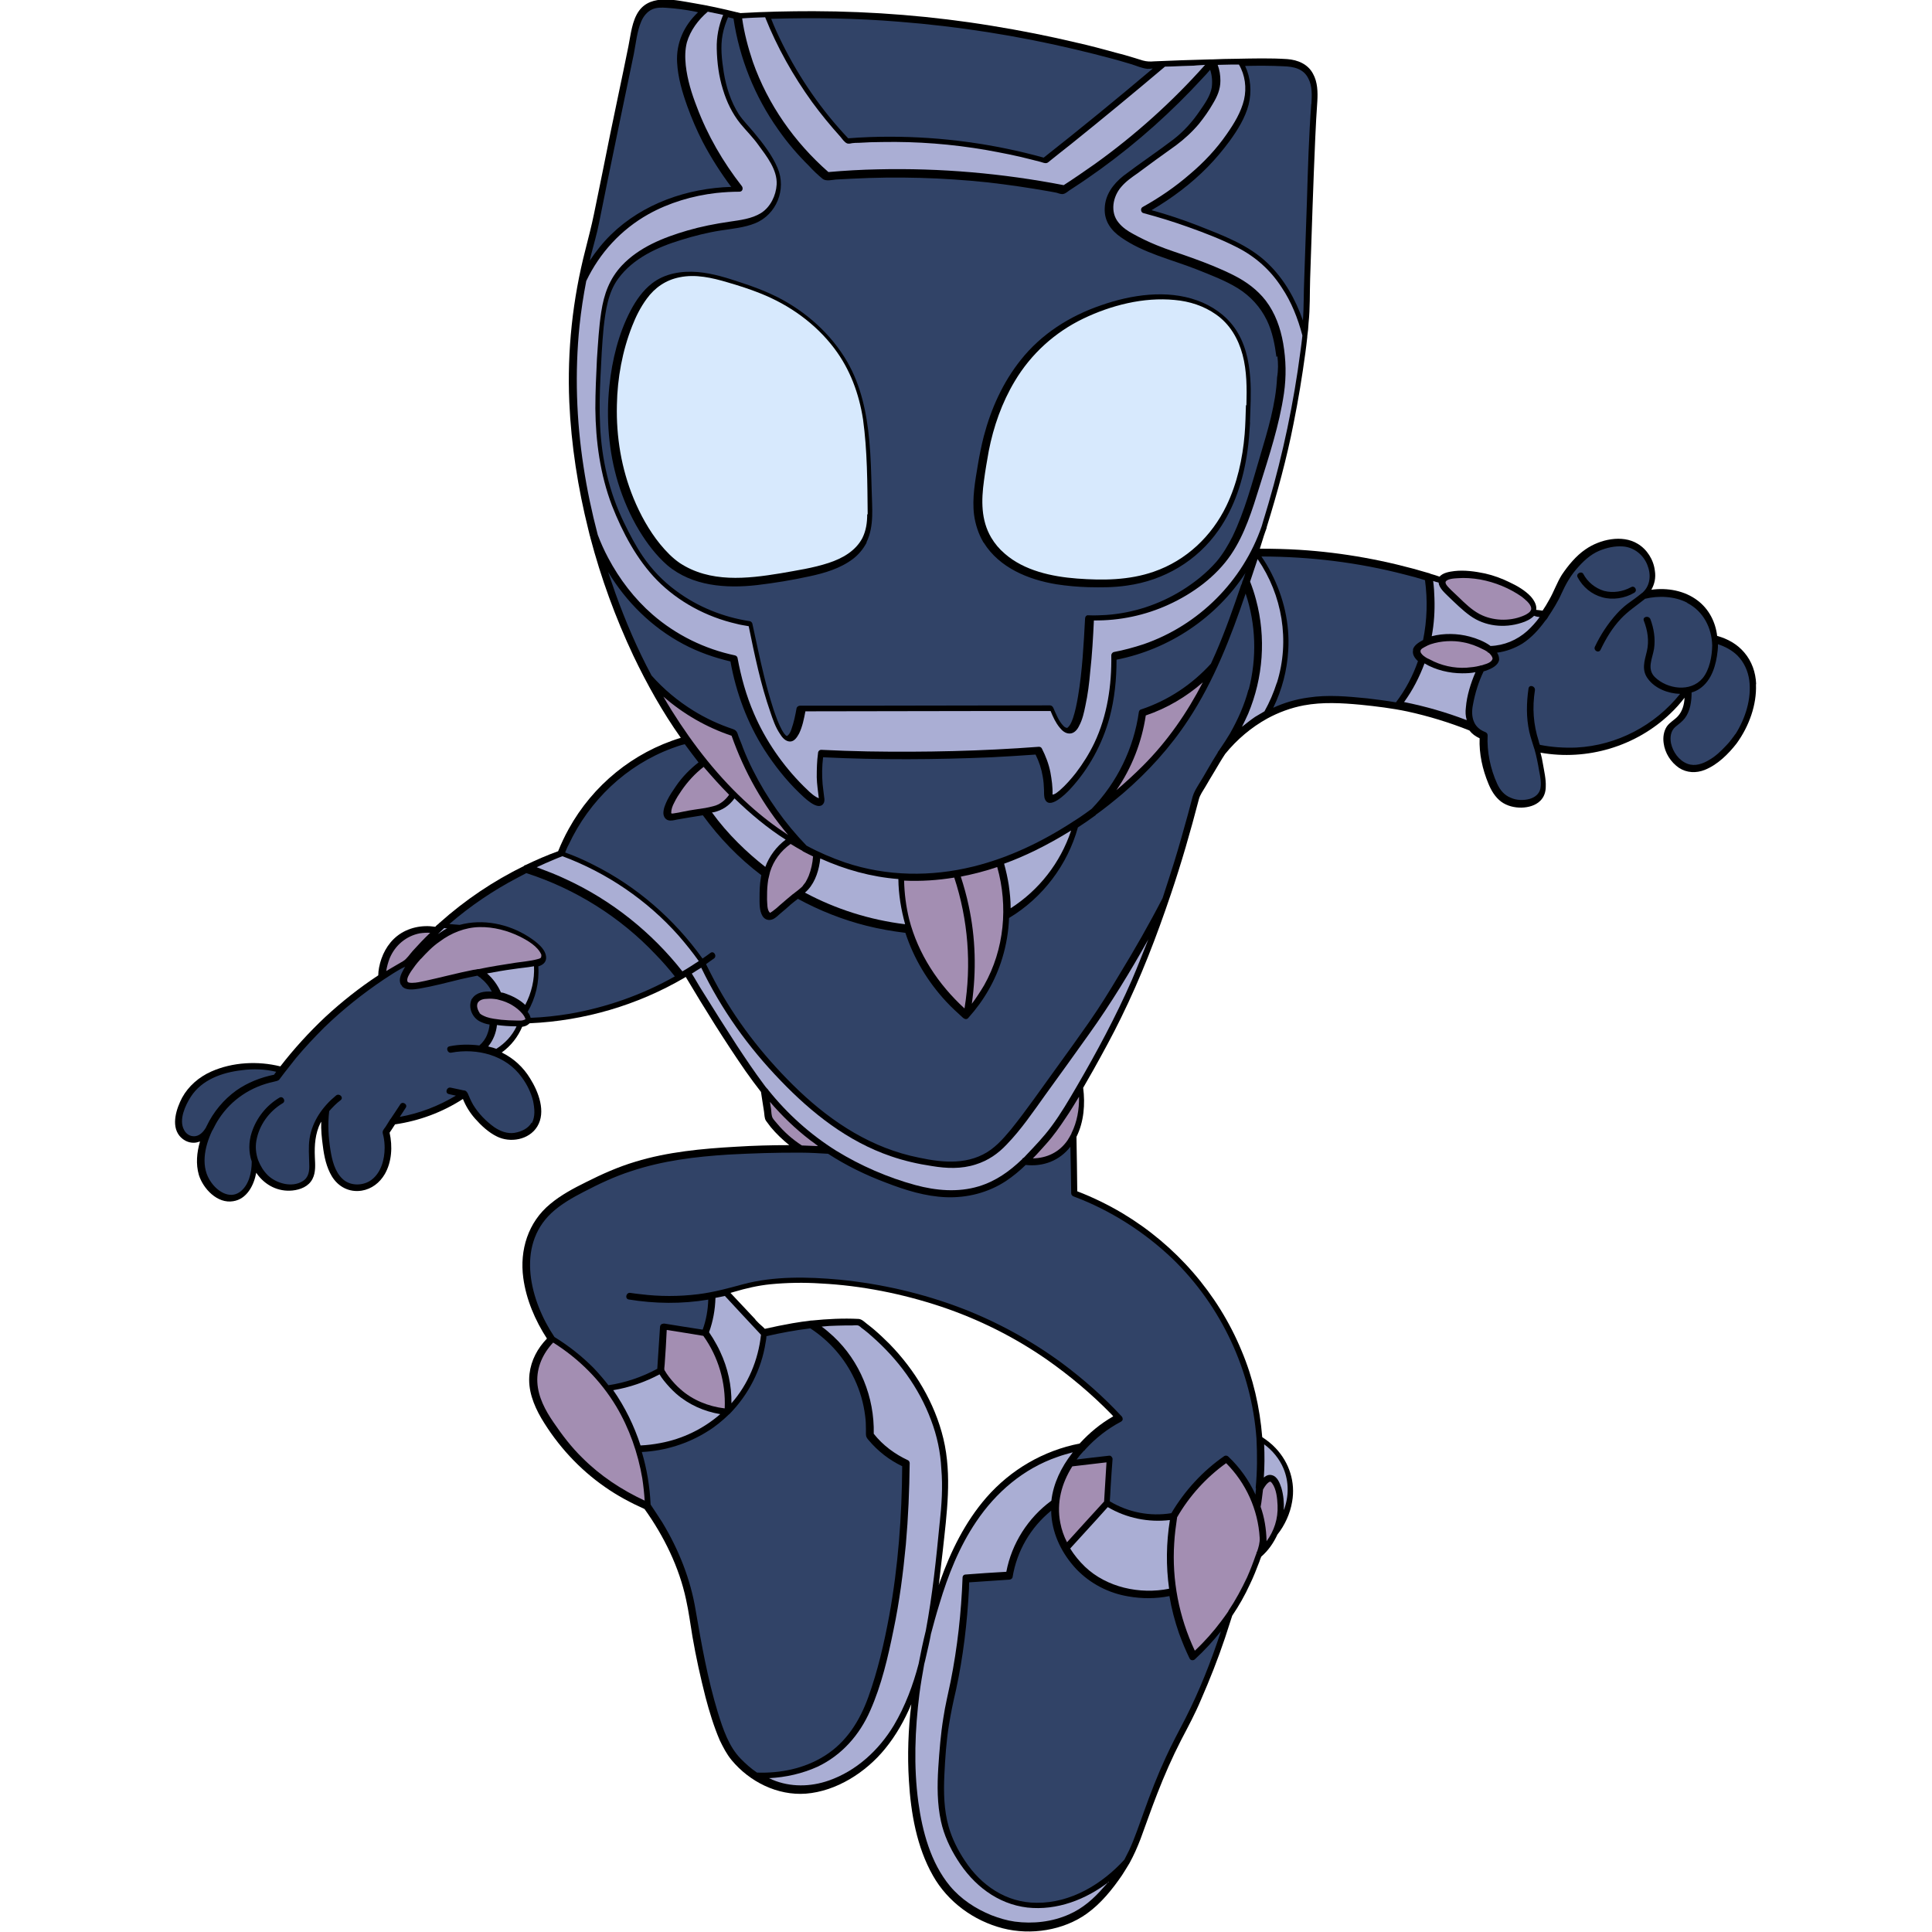 <?xml version="1.0" encoding="UTF-8"?>
<svg width="12.095mm" height="12.095mm" version="1.1" viewBox="0 0 12.095 12.095" xmlns="http://www.w3.org/2000/svg"><g transform="translate(-100.01 -142.35)"><g transform="translate(1.099 0)"><path d="m103.64 150.61c-.052-.055-.104-.111-.156-.166.008-.002.015-.004.024-.007.074-.022.148-.039.225-.047.104-.01.21-.012.316-.005.255.013.51.064.754.145.235.079.456.189.661.331.144.101.28.215.403.341.005.005.01.01.013.015-.079.045-.149.103-.21.17-.226.044-.431.163-.584.338-.133.153-.223.336-.29.525-.004.008-.005.015-.008.024.008-.072.017-.143.025-.215.025-.232.059-.472.004-.702-.054-.225-.178-.43-.338-.594-.032-.032-.066-.064-.099-.092-.015-.012-.029-.024-.044-.035-.015-.012-.03-.027-.049-.029-.097-.005-.196 0-.294.01h-.005c-.038.005-.077.01-.116.017-.057.01-.116.022-.173.035-.004-.004-.008-.008-.012-.012-.017-.014-.032-.029-.047-.045m6.265-3.981c-.003-.072-.027-.141-.074-.196-.044-.052-.104-.086-.17-.104-.01-.086-.051-.168-.123-.222-.08-.061-.188-.081-.289-.067.02-.035.029-.075.022-.119-.008-.069-.049-.134-.108-.169-.097-.059-.237-.027-.326.035-.059.04-.109.101-.148.159-.032.051-.05.106-.079.156-.013.024-.027.047-.042.069-.013-.002-.027-.004-.04-.005.005-.03-.013-.06-.034-.084-.035-.037-.082-.065-.129-.087-.05-.025-.104-.045-.158-.057-.062-.013-.128-.022-.19-.015-.032.004-.072.01-.094.035-.018-.007-.038-.012-.057-.018-.004-.002-.007-.004-.01-.004-.264-.079-.537-.129-.811-.146-.082-.005-.164-.007-.247-.007.012-.035.021-.071.034-.106.003-.007.005-.015.008-.022 0-.001.001-.005.001-.007.066-.213.125-.428.168-.648.03-.148.054-.296.074-.443.005-.034.008-.066.012-.099v-.005c.004-.027.007-.056.008-.083.01-.092.007-.186.01-.279.01-.294.019-.588.032-.88.003-.077.008-.155.013-.23.003-.057.002-.119-.027-.171-.032-.061-.096-.087-.161-.092-.106-.007-.213-.004-.321-.002-.05 0-.103.002-.153.004h-.012c-.116.003-.232.007-.347.012-.025.002-.045.002-.071-.005-.018-.005-.037-.012-.055-.017-.038-.012-.075-.022-.114-.032-.08-.022-.161-.044-.242-.062-.176-.042-.354-.077-.532-.106-.371-.061-.745-.091-1.12-.092-.153 0-.304.003-.457.012-.005-.002-.008-.002-.013-.003-.002-.002-.005-.002-.008-.002-.089-.022-.18-.042-.27-.057-.109-.018-.265-.059-.343.047-.045.062-.052.15-.067.223-.021.104-.043.21-.065.314-.032.153-.064.306-.094.459-.018.092-.038.184-.057.279-.015.074-.034.144-.052.217-.081.312-.116.636-.102.959.012.268.054.537.119.797.003.014.007.027.01.041 0 .001.002.003.002.005v.002c.067.255.158.504.27.742.086.18.183.353.297.514-.299.091-.551.297-.702.571-.025.045-.047.092-.066.139-.07.025-.138.055-.205.087-.004 0-.007.001-.008.005-.192.094-.369.213-.529.356-.002 0-.002.002-.004.004-.008.007-.017.013-.023.021-.084-.013-.171.005-.238.057-.062.049-.099.121-.114.198-.003.017-.005.032-.005.049-.117.077-.227.164-.331.26-.102.096-.197.2-.282.31-.14-.035-.299-.027-.432.032-.077.034-.143.091-.183.164-.035.067-.07.171-.017.238.022.027.055.045.091.044.013 0 .027-.004.038-.008-.02.069-.027.141-.007.21.027.086.116.181.215.164.084-.013.129-.097.144-.178.002.001.003.005.005.007.052.072.133.113.222.104.049-.005.101-.025.125-.072.022-.042.017-.092.015-.138-.003-.074.002-.146.035-.213.002-.003.004-.005.005-.008-.002.05.003.101.01.151.008.066.022.134.057.192.04.065.108.101.186.089.062-.01.113-.049.145-.104.044-.077.049-.173.03-.259.012-.019.024-.035.034-.052.151-.022.295-.075.425-.159.018.045.044.087.077.124.037.042.084.086.136.111.082.041.2.022.252-.062.057-.092.008-.218-.044-.301-.043-.071-.104-.127-.178-.163.057-.041.101-.097.128-.161.017-.002.032-.008.043-.019l.004-.003c.341-.015.675-.113.969-.285.004-.002.005-.004.008-.005.119.2.242.398.374.589.032.045.064.089.097.131.007.042.012.083.019.123.003.018.002.042.012.057.01.013.02.027.03.04.035.042.074.079.116.113-.111 0-.223.003-.334.01-.213.012-.427.032-.63.094-.107.032-.208.077-.309.128-.077.038-.156.08-.223.136-.139.114-.193.289-.169.464.018.134.074.265.148.379-.059.061-.099.136-.109.22-.012.099.025.195.074.279.101.17.237.318.398.43.077.054.161.099.248.138.121.169.217.364.26.567.017.076.027.155.04.232.022.128.05.254.082.38.024.091.052.183.089.269.021.043.042.085.074.124.113.136.287.223.465.21.192-.015.376-.134.495-.28.069-.084.123-.18.165-.28-.019.159-.025.319-.015.478.012.203.049.417.151.596.092.163.254.282.437.329.175.045.38.013.526-.092.089-.064.159-.151.22-.24.015-.024.03-.047.044-.071.002-.002.002-.004.003-.005.027-.049.049-.099.069-.151.035-.094.067-.188.104-.282.045-.116.094-.228.151-.339.044-.084.087-.164.124-.252.055-.126.106-.255.15-.386.015-.045.03-.092.045-.139.042-.062.079-.127.111-.197.022-.045.041-.094.059-.141.004-.01.007-.022.012-.032.044-.038.077-.086.101-.138.047-.059.08-.133.092-.205.022-.122-.017-.245-.103-.336-.025-.027-.054-.049-.084-.069-.015-.186-.057-.369-.129-.54-.148-.359-.413-.662-.745-.861-.091-.054-.187-.101-.284-.138-.001-.114-.003-.229-.005-.341.047-.094.055-.205.042-.307.022-.037.042-.075.064-.112.06-.108.119-.215.173-.326.123-.25.223-.51.312-.774.066-.195.123-.393.175-.593.007-.029.027-.055.042-.081.019-.032.037-.064.057-.096.022-.037.042-.072.066-.108.074-.091.163-.166.264-.222.07-.038.148-.067.228-.082.118-.022.238-.015.356-.004.099.01.197.022.292.042.133.029.264.069.389.119.017.022.038.037.064.049-.004.097.018.195.055.284.018.044.042.084.08.113.037.027.084.038.128.037.042-.001.087-.013.117-.043.024-.024.034-.055.034-.089.002-.047-.01-.096-.018-.143-.004-.024-.008-.045-.015-.069.292.052.598-.039.813-.245.032-.03.062-.064.089-.099-.002.042-.013.084-.042.116-.022.024-.05.037-.069.064-.02.03-.025.069-.02.104.008.062.044.119.096.155.049.032.108.034.161.013.08-.032.148-.099.2-.166.079-.109.126-.243.121-.369"/><path d="m104.34 145.57c0 .052-.007.101-.03.148-.043.082-.126.128-.211.156-.097.032-.2.047-.301.065-.212.035-.442.06-.631-.064-.047-.032-.087-.074-.124-.119-.069-.085-.124-.185-.166-.287-.076-.185-.109-.385-.104-.584.003-.168.034-.338.096-.495.023-.059.052-.117.091-.17.05-.069.119-.117.205-.134.101-.021.205.003.302.032.069.02.138.042.205.069.181.072.344.188.462.344.099.131.155.284.18.445.027.197.027.398.029.594m2.368-.683c-.002.06-.003.121-.008.181-.013.155-.047.309-.114.448-.092.191-.252.343-.455.413-.155.054-.319.055-.48.043-.158-.012-.331-.049-.453-.156-.034-.029-.062-.062-.085-.101-.064-.109-.062-.233-.045-.356.008-.062.019-.124.03-.186.03-.153.082-.302.163-.437.102-.171.25-.305.428-.391.175-.084.378-.136.573-.117.092.008.183.037.259.091.086.06.139.151.166.252.027.101.027.21.024.316" style="fill:#d7e9fd"/><path d="m106.84 152v-.007c-.002-.071-.013-.143-.037-.21.007-.035.01-.072.015-.108.01-.018.024-.04.042-.049h.005c.004.002.007.007.01.01.027.037.032.094.034.138.004.084-.022.161-.069.225m-1.002-.494c-.005.082-.01.163-.015.245-.077.085-.155.169-.232.255-.02-.038-.034-.079-.042-.121-.025-.126.008-.248.075-.354.07-.008.143-.017.213-.025m.943.559c-.003.003-.003.007-.003.01-.002.004-.002.007-.004.01-.017.049-.035.096-.055.141-.034.072-.072.143-.117.21v.002c-.013.02-.029.04-.044.061-.05.067-.105.129-.166.186-.099-.21-.144-.442-.129-.673.003-.054.01-.107.018-.161v-.001c.077-.134.183-.25.307-.339.124.124.2.291.21.467.002.03-.007.061-.017.089m-1.16-2.623c-.002.002-.002.004-.002.005-.007.013-.015.027-.024.041-.052.075-.129.111-.217.113.029-.029.055-.059.082-.089.047-.052.087-.109.126-.168.029-.042.054-.085.081-.129.002.077-.012.158-.047.228m-1.589.081c-.034-.002-.066-.002-.099-.004-.059-.038-.111-.084-.156-.138-.008-.01-.02-.022-.027-.034-.008-.015-.008-.039-.01-.057-.002-.015-.005-.029-.007-.044.075.087.158.168.252.24.017.012.032.023.047.035m-.583 1.644c-.101-.012-.2-.052-.275-.119-.027-.023-.05-.049-.072-.077-.008-.012-.017-.022-.023-.034-.004-.005-.007-.01-.007-.015-.001-.008.002-.02.002-.029.005-.072.01-.144.013-.217.075.012.153.024.229.037.094.131.141.291.134.453m-.502.578c-.144-.067-.277-.155-.389-.267-.069-.067-.128-.145-.181-.223-.051-.074-.096-.158-.101-.25-.005-.094.035-.181.099-.249.161.101.297.237.395.4.082.138.136.292.163.45.007.047.012.094.015.14m5.55-5.59c0 .007 0 .013-.004.018-.002.002-.002.004-.003.005-.012.014-.034.024-.047.029-.084.034-.189.03-.27-.013-.05-.027-.091-.067-.131-.106-.02-.02-.042-.038-.062-.06-.008-.008-.022-.024-.019-.035.008-.02.057-.022.074-.023.047-.004.096 0 .143.008.092.017.183.054.26.108.018.015.055.042.059.071m-.242.317c-.005.022-.037.032-.055.037-.005.002-.01.004-.017.005-.004 0-.005 0-.008.002-.027.007-.055.01-.082.012-.079.005-.161-.013-.232-.052-.005-.002-.01-.005-.017-.008-.013-.008-.027-.017-.035-.029-.003-.003-.005-.008-.005-.012-.002-.008.005-.017.015-.022.007-.005.015-.008.022-.012.008-.005.018-.008.027-.012.064-.021.139-.025.203-.012.044.008.086.024.124.044.007.003.017.008.027.015.002.003.005.007.01.007.012.012.022.023.023.037m-6.651 1.716c-.037.035-.074.074-.109.113-.018.02-.037.05-.06.064-.03.017-.059.035-.089.052-.005.004-.012.007-.017.01.004-.027.012-.055.022-.081.034-.08.102-.138.188-.155.022-.003.044-.005.066-.003m.693.155v0l-.001.001c-.002.002-.004.002-.007.004-.001 0-.001 0-.003.002-.004.001-.008.001-.012.003-.044.012-.091.015-.136.022-.077.012-.155.024-.232.04h-.005c-.01.002-.018.004-.029.005-.101.02-.201.047-.302.069-.025.005-.052.012-.079.012-.01 0-.015 0-.022-.002-.005-.002-.007-.003-.007-.005-.01-.018.012-.05.022-.066.017-.025.035-.049.055-.071.001-.001.003-.005.007-.007.035-.038.072-.077.116-.107.072-.054.158-.089.249-.091.089-.002.178.022.255.06.047.024.111.06.133.113 0 .008 0 .012-.002.017m-.096.386s0 .002-.004.002c-.003.002-.008.004-.013.005-.005.002-.01.002-.015.002h-.025c-.032 0-.065-.002-.097-.005-.03-.004-.062-.007-.091-.017-.008-.003-.018-.007-.027-.012-.008-.005-.007-.004-.012-.008-.002-.002-.002-.003-.004-.003v-.002c-.002-.004-.005-.008-.007-.012-.008-.015-.013-.035-.005-.052.012-.02.038-.025.06-.025.02-.002.04 0 .06.003.005.002.01.002.015.004.054.013.108.043.145.087.005.007.012.015.015.024.002.001.002.005.002.008.002 0 .002.003.002.001m1.275-1.405c-.024.034-.057.062-.099.072-.017.005-.035.008-.054.012h-.001c-.042.007-.086.012-.128.021-.024.005-.047.01-.071.013h-.008l-.002-.004c0-.022.008-.044.019-.064.013-.027.029-.052.045-.075.039-.057.086-.108.139-.149.052.06.104.119.16.175m.525.386c-.003.042-.012.082-.027.121-.005.013-.013.027-.02.04-.004.005-.007.01-.01.013-.001.002-.007.008-.007.01-.008.01-.02.018-.03.027-.007.005-.012.01-.017.013-.005.005-.01.008-.017.013-.027.022-.052.044-.079.067-.015.014-.03.027-.047.039-.004.003-.008.005-.012.008-.003.002-.003.002-.005 0-.018-.017-.015-.059-.017-.082 0-.034 0-.067.004-.099.002-.01.002-.022.005-.032.004-.015.007-.029.01-.042.022-.071.067-.131.129-.175l.002.002c.024.015.049.029.072.042.001.002.003.004.005.004.022.012.042.021.06.03m.949.952c-.164-.15-.29-.341-.346-.557-.02-.081-.03-.161-.032-.243.105.005.21-.002.314-.019.087.264.109.546.064.82m.123-.146c-.024.04-.049.079-.077.116.029-.205.024-.413-.02-.615-.013-.062-.03-.122-.049-.181.077-.015.155-.035.228-.06.069.245.045.515-.082.74m-1.229-.942c-.084-.055-.165-.117-.24-.185-.191-.171-.351-.376-.487-.593-.018-.029-.035-.057-.052-.087.125.109.271.193.427.245.079.225.198.437.353.62m2.598-.956c-.099.192-.222.37-.376.524-.054.054-.109.104-.166.153.096-.139.159-.301.184-.468.133-.045.254-.117.358-.208" style="fill:#a38eb2"/><path d="m105.85 154.13c-.008.012-.018.022-.029.034-.062.072-.131.133-.218.171-.106.047-.225.06-.339.045-.05-.007-.099-.022-.146-.04-.099-.04-.192-.101-.26-.183-.121-.146-.173-.343-.198-.526-.03-.223-.021-.453.007-.677.008-.062.019-.124.03-.186.005-.017.008-.034.012-.05.01-.044.021-.089.029-.133v-.002c.017-.064.034-.127.054-.191.054-.181.124-.358.23-.515.124-.185.297-.333.509-.406.032-.012.064-.02.096-.029-.002.002-.003.005-.005.007-.067.086-.117.188-.129.296-.146.107-.248.267-.282.445-.084.005-.17.01-.254.017-.012 0-.02.008-.02.02-.008.218-.032.436-.075.651-.015.074-.034.15-.045.225-.017.104-.025.208-.032.314-.007.113-.007.227.017.336.019.086.056.166.103.24.099.158.25.277.438.299.185.02.366-.05.51-.161m-1.059-2.25c-.022.227-.045.453-.087.677-.017.069-.032.139-.045.208-.035.134-.084.265-.155.385-.094.156-.235.286-.408.346-.114.04-.24.042-.352-.005-.007-.004-.015-.007-.022-.01.106-.005.21-.029.305-.072.151-.072.262-.198.329-.351.071-.16.111-.334.146-.506.037-.176.06-.356.077-.534.015-.169.022-.339.024-.509 0-.007-.004-.015-.01-.018-.084-.039-.158-.094-.215-.166.005-.229-.086-.455-.254-.611-.024-.022-.047-.042-.072-.06.015-.002.032-.002.047-.004.032-.001.065-.003.097-.003h.044c.013 0 .034-.004.045.002 0 0 .012.008.015.012.007.005.013.01.02.015.015.012.029.023.044.037.164.143.297.322.373.527.037.097.059.2.064.304.01.114.002.227-.01.338m2.154-.082c.002-.045-.002-.092-.015-.136-.01-.03-.025-.072-.06-.08-.018-.005-.035.002-.05.015.005-.069.005-.139.002-.208.052.038.096.091.121.151.035.084.034.175.003.259m-.719.494c-.183.037-.391-.008-.527-.138-.035-.034-.067-.072-.092-.114.072-.08.146-.159.218-.24.005-.007.012-.012.017-.019.117.069.254.097.389.081-.023.143-.025.287-.005.43m-.129-4.068c-.034.085-.067.171-.104.257-.101.23-.22.452-.346.668-.049.084-.099.17-.158.249-.047.064-.103.122-.158.18-.005.005-.01.012-.017.017-.004.001-.007.005-.008.008-.079.076-.166.138-.272.17-.129.039-.267.027-.396-.008-.173-.047-.343-.121-.496-.215-.163-.102-.307-.232-.426-.381-.002-.004-.004-.007-.007-.008-.007-.008-.014-.017-.021-.027-.059-.079-.114-.161-.168-.243-.072-.111-.143-.223-.213-.336-.024-.037-.045-.076-.069-.114.02-.012.038-.025.059-.037.126.262.294.497.497.707.195.203.42.381.689.473.084.029.171.049.259.062.091.015.183.019.273-.01.077-.024.14-.067.195-.126.091-.094.166-.205.242-.311.092-.127.183-.253.274-.381.136-.19.257-.389.371-.593m-2.426 2.478c-.017.156-.08.309-.185.428.002-.111-.023-.222-.07-.322-.013-.029-.029-.057-.045-.084-.007-.012-.015-.022-.022-.034-.002-.002-.002-.004-.003-.005.025-.069.038-.141.04-.215.02-.003.038-.008.059-.012.074.08.149.161.226.243m-.255.497c-.106.092-.235.155-.375.181-.042.008-.082.013-.124.015-.04-.123-.097-.24-.171-.346.102-.017.2-.051.29-.099.008.013.017.027.027.039.024.03.049.057.077.082.079.069.175.111.276.128m5.129-4.989c-.023.032-.049.06-.077.086-.064.057-.144.091-.23.094 0 0-.002 0-.002-.002-.038-.027-.084-.045-.129-.057-.075-.02-.161-.022-.237-.002.015-.079.02-.159.017-.24-.001-.035-.003-.07-.008-.106.012.004.021.007.034.01.003.034.038.064.06.086.044.042.089.087.138.122.092.066.213.079.321.044.027-.008.057-.022.079-.044.012.005.024.007.035.008m-.458.645c-.128-.049-.257-.086-.391-.113.054-.074.096-.156.128-.242.069.042.158.062.235.062.029 0 .057-.001.084-.007-.03.07-.054.146-.06.22-.004.029-.002.055.005.079m-1.189-.232c-.02.062-.045.121-.077.178-.02.012-.04.024-.059.035-.028.019-.055.041-.082.062.013-.027.027-.054.039-.082.094-.225.113-.477.049-.714-.01-.038-.022-.075-.037-.113.015-.047.032-.094.047-.141.155.225.203.512.121.774m-3.62 1.743c-.034.022-.067.044-.102.064-.193-.245-.443-.445-.727-.576-.06-.029-.122-.052-.185-.076.037-.017.074-.034.111-.049.015-.007.03-.012.045-.018.002 0 .004-.002.005-.002.279.104.531.276.727.497.045.052.087.104.126.159m-1.573-.205c-.01.005-.021.01-.03.017-.01.007-.02.013-.03.02.013-.013.027-.025.04-.038.007.002.014.002.021.002m.485.478c-.034-.032-.079-.055-.119-.069-.01-.004-.02-.007-.032-.008-.02-.045-.049-.086-.087-.119.054-.01.109-.02.163-.027.044-.007.087-.01.131-.018.004.082-.015.166-.055.242m-.055.136c-.027.057-.072.105-.126.139-.013-.005-.029-.01-.044-.013-.001 0-.003-.002-.007-.002.032-.039.05-.086.055-.134.039.005.079.008.117.008h.004zm1.686-1.171c-.059.044-.103.104-.128.171-.06-.047-.117-.097-.171-.151-.059-.059-.114-.122-.163-.19.003 0 .007-.001.01-.001.055-.012.099-.042.131-.087.099.096.205.185.321.259m.747.529c-.22-.027-.433-.094-.627-.198.007-.005.013-.012.02-.019.047-.052.069-.126.076-.195.155.07.319.116.489.129.001.097.017.191.042.282m1.039-.584c-.067.2-.2.371-.378.485 0-.049-.005-.097-.012-.146-.007-.045-.017-.089-.029-.133.067-.024.131-.052.195-.083.077-.038.151-.079.223-.124m1.449-3.096c-.003.032-.008.064-.012.096-.042.322-.109.641-.2.952-.013.047-.029.094-.042.141-.119.346-.395.621-.74.74-.061.02-.123.037-.187.049-.008.002-.015.012-.015.02.003.188-.025.378-.106.549-.032.067-.071.129-.116.188-.03.038-.064.077-.101.109-.012.01-.024.02-.037.025-.004.001-.005.001-.008.001.002-.045-.005-.094-.013-.138-.01-.052-.029-.102-.054-.151-.004-.007-.01-.01-.019-.01-.356.027-.713.035-1.071.029-.097-.002-.193-.005-.291-.01-.012 0-.02.01-.02.021-.007.05-.008.101-.008.151.001.044.008.087.013.131-.005-.002-.012-.005-.017-.008-.03-.018-.055-.045-.08-.069-.129-.129-.237-.285-.309-.453-.049-.113-.081-.23-.103-.349-.001-.007-.008-.013-.015-.015-.19-.04-.368-.127-.516-.255-.114-.099-.208-.222-.279-.356-.025-.047-.047-.096-.065-.144-.037-.141-.067-.282-.089-.427-.045-.292-.055-.589-.025-.883.01-.094.024-.186.042-.279.084-.176.218-.322.389-.418.129-.072.277-.116.425-.133.049-.005.096-.008.145-.008.02 0 .025-.022.015-.035-.118-.151-.215-.318-.282-.497-.032-.082-.059-.169-.069-.259-.005-.049-.005-.097.007-.144.022-.075.071-.141.131-.192.032.007.064.013.096.02-.028.067-.042.139-.04.213.002.086.013.173.039.255.023.077.059.151.109.213.037.045.079.086.113.134.052.071.119.155.114.247-.004.069-.039.141-.097.178-.059.037-.133.045-.2.055-.089.013-.176.03-.262.055-.15.044-.302.104-.411.22-.077.083-.111.178-.128.289-.015.097-.02.195-.027.294-.005.104-.01.208-.01.311.002.206.03.413.104.608.066.168.155.337.282.467.134.136.31.23.497.273.025.007.05.01.077.015.037.181.075.364.136.539.015.045.032.094.059.134.013.022.035.049.064.049.028 0 .045-.029.057-.051.021-.044.03-.091.039-.138.401 0 .803-.002 1.204-.002h.331c.015.037.032.074.057.104.015.019.035.037.062.037.029 0 .049-.025.06-.049.021-.039.03-.082.039-.126.015-.069.024-.141.03-.212.012-.107.018-.213.023-.321.161.002.322-.032.468-.099.151-.069.297-.175.391-.314.086-.127.133-.28.178-.425.06-.192.124-.386.153-.584.015-.106.013-.207-.005-.313-.017-.096-.049-.188-.109-.267-.052-.067-.119-.117-.195-.156-.086-.044-.178-.08-.27-.113-.074-.027-.148-.049-.22-.079-.049-.02-.097-.043-.144-.069-.034-.018-.067-.04-.092-.071-.055-.065-.037-.164.017-.225.029-.034.065-.059.101-.084.039-.029.075-.055.114-.084.042-.03.086-.062.128-.092.052-.039.101-.084.143-.134.032-.04.062-.082.087-.126.027-.045.047-.089.047-.144 0-.034-.005-.067-.017-.099.029 0 .057-.002.086-.002h.047c.039.066.049.146.032.22-.019.079-.062.149-.108.215-.065.094-.144.178-.232.252-.091.079-.189.146-.295.205-.015.008-.012.034.005.038.094.025.188.054.28.087.104.037.208.077.306.127.116.059.21.143.28.252.06.089.101.193.129.299m-.608-1.694c-.206.232-.44.442-.693.623-.064.045-.128.089-.193.131-.383-.074-.772-.108-1.162-.099-.104.002-.208.008-.311.017-.212-.186-.379-.423-.473-.69-.03-.089-.054-.18-.067-.272.049-.004.096-.005.144-.007.075.188.175.366.294.531.055.075.114.147.178.218.01.012.025.035.042.041.01.003.022 0 .032-.002.013-.002.027-.002.04-.002.049-.003.097-.005.148-.005.218-.004.435.013.65.05.094.017.188.035.28.059.02.005.04.01.059.015.008.002.02.007.029.008.015.002.022-.007.032-.015.043-.035.087-.069.131-.104.198-.159.394-.321.588-.485.013 0 .029-.001.042-.001.045-.002.092-.004.138-.005.025-.003.049-.003.074-.005" style="fill:#aaaed4"/><path d="m100.64 149.06c-.005.007-.01.012-.013.018-.084.017-.166.049-.237.099-.079.057-.143.134-.185.222-.002.002-.002.004-.003.007-.017.03-.045.061-.082.057-.024-.001-.047-.018-.057-.04-.034-.062.008-.153.042-.206.069-.108.197-.153.319-.167.072-.01.146-.007.217.01m1.598.318c-.022.038-.065.057-.107.064-.045.007-.089-.01-.126-.035-.052-.037-.099-.085-.133-.141-.014-.024-.024-.049-.035-.074-.002-.001-.002-.003-.004-.005-.003-.005-.01-.01-.015-.01-.008-.001-.017-.003-.025-.005-.02-.005-.042-.008-.062-.013-.025-.005-.037.034-.012.04.015.004.03.007.045.01-.108.065-.227.111-.351.133.012-.018.025-.039.037-.057.015-.022-.022-.044-.035-.02-.02.03-.039.06-.059.089-.003.002-.005.007-.007.01-.008.013-.017.027-.025.04-.005.008-.015.018-.018.029-.002.01.003.022.005.032.005.024.007.047.007.071 0 .072-.022.155-.082.2-.05.038-.133.042-.183-.007-.047-.045-.064-.116-.074-.178-.013-.08-.018-.163-.008-.245.022-.025.045-.049.072-.069.02-.017-.008-.045-.029-.029-.084.069-.149.161-.166.27-.008.054-.003.106-.002.16.002.042-.003.084-.042.107-.067.042-.166.013-.218-.038-.027-.027-.045-.057-.059-.092 0-.002-.002-.004-.002-.005-.013-.039-.017-.079-.01-.119.017-.097.079-.183.164-.234.024-.013.002-.049-.02-.035-.082.049-.143.126-.173.217-.02.061-.02.124 0 .183 0 .069-.018.151-.077.192-.064.043-.138-.007-.176-.061-.069-.094-.044-.22.005-.324.002-.004.004-.005.005-.008.012-.024.023-.045.037-.066.079-.122.203-.203.344-.233.013-.004.025-.004.034-.013.012-.015.022-.03.034-.045.023-.03.047-.059.07-.089.056-.067.116-.131.178-.193.116-.112.24-.211.374-.301.019-.012.039-.025.057-.037.017-.01.032-.02.049-.029.008-.005.017-.008.027-.013-.005.007-.008.013-.012.02-.015.027-.03.06-.017.089 0 .002.002.004.004.005l.002.002.001.002v.002c.025.032.076.022.111.017.087-.015.173-.038.259-.059.035-.008.069-.015.104-.022.001.002.005.003.007.005.001.002.005.004.007.005h.002c.001.002.003.002.003.004.012.01.024.02.034.032.012.013.022.027.03.042.002.004.005.008.007.012-.047-.004-.097.005-.122.042-.002.001-.002.003-.004.005s-.002.003-.002.005c-.02.049.005.109.052.134.02.01.04.017.062.02-.002.022-.007.042-.015.062-.01.027-.027.05-.049.069-.062-.008-.126-.007-.186.005-.027.005-.015.045.01.04.161-.03.343.015.442.155.032.043.057.094.07.146.01.049.015.099-.008.141m4.314 3.182c-.061.186-.133.369-.222.544-.042.081-.084.159-.122.242-.052.112-.097.228-.139.346-.029.079-.055.159-.091.237-.01.02-.02.039-.03.059-.139.153-.336.272-.549.27-.19 0-.349-.109-.45-.264-.044-.066-.079-.136-.101-.212-.03-.106-.032-.215-.027-.324.005-.105.012-.211.029-.315.012-.074.027-.146.044-.218.045-.208.07-.42.081-.631 0-.013.001-.029.001-.042.084-.005.168-.012.252-.017.008 0 .019-.007.02-.015.027-.165.113-.312.242-.417 0 .01 0 .021.001.03.01.126.069.243.156.336.087.091.203.151.326.171.084.015.173.015.257-.002.013.079.034.158.06.233.02.054.042.108.067.159.007.012.024.012.032.004.06-.055.114-.114.163-.175m.22-.898c0 .003-.002.005 0 .007-.002.012-.003.023-.003.035-.041-.089-.098-.17-.17-.238-.007-.007-.017-.008-.025-.004-.136.094-.248.217-.332.358-.133.022-.269-.005-.385-.074v-.005c.002-.029.004-.057.005-.085.004-.059.007-.116.012-.175 0-.01-.01-.022-.02-.021-.069.008-.136.015-.205.024.013-.018.029-.037.045-.054.005-.002.008-.007.01-.01.064-.07.139-.129.223-.173.008-.005.012-.012.01-.018v-.002c0-.004-.002-.008-.005-.012-.114-.123-.24-.234-.374-.334-.192-.141-.403-.257-.626-.343-.245-.094-.506-.154-.768-.18-.198-.018-.41-.023-.604.029-.092.025-.183.05-.279.062-.121.015-.242.015-.363 0-.02-.002-.042-.005-.062-.008-.027-.005-.037.035-.012.041.165.027.334.029.499.001-.002.064-.013.128-.035.188-.08-.012-.159-.025-.24-.038-.003 0-.008 0-.012.002h-.002c-.007.003-.012.008-.013.018-.005.087-.012.173-.017.26v.003c-.096.052-.2.087-.306.103-.029-.037-.059-.072-.091-.106-.074-.075-.158-.141-.247-.196-.151-.225-.242-.566-.019-.776.059-.055.131-.096.203-.133.096-.05.193-.096.296-.129.197-.066.403-.091.61-.104.149-.008.301-.013.452-.012h.002c.057 0 .114.004.169.007.114.074.235.133.363.181.121.047.247.086.376.091.133.005.264-.029.374-.101.045-.03.086-.064.124-.101.111.012.212-.027.28-.114.002.097.004.195.005.291 0 .01.007.017.015.02.23.086.443.222.62.391.305.296.494.7.525 1.125.005.101.005.205-.005.309m-2.213-.134c-.002.312-.025.626-.081.933-.032.173-.072.346-.131.51-.054.15-.138.284-.275.369-.126.079-.276.109-.422.104-.037-.025-.071-.055-.102-.087-.074-.075-.111-.186-.143-.289-.064-.21-.102-.425-.139-.64-.032-.195-.106-.38-.208-.549-.024-.038-.049-.075-.074-.113-.005-.111-.023-.222-.055-.329.145-.007.289-.052.411-.129.049-.03.094-.067.134-.106l.004-.003c.119-.121.2-.279.226-.448.002-.012.005-.025.005-.039.091-.021.183-.038.275-.049.121.079.217.19.277.319.034.072.056.149.066.228.004.029.005.057.005.084v.032c0 .017.007.025.017.037.059.07.129.124.21.163m2.168-4.863c-.025.096-.066.188-.116.276-.018.03-.037.06-.057.089-.003.005-.007.008-.008.013-.004.003-.005.007-.008.01-.002.001-.004.005-.004.008-.022.034-.042.069-.062.103-.018.032-.037.064-.057.096-.015.025-.03.049-.038.077-.01.037-.02.074-.03.113-.027.097-.054.195-.084.292-.024.077-.049.153-.074.23-.084.163-.175.322-.271.479-.06.101-.122.201-.189.297-.067.096-.136.192-.205.287-.094.129-.185.262-.285.386-.05.06-.104.121-.175.156-.143.072-.305.042-.455.007-.285-.07-.527-.238-.734-.443-.195-.193-.361-.408-.49-.65-.018-.035-.037-.071-.054-.106.017-.012.032-.024.049-.035.022-.015 0-.052-.022-.035-.017.012-.032.024-.049.035-.178-.248-.413-.453-.687-.589-.057-.029-.114-.054-.173-.075.007-.017.013-.034.022-.049.129-.277.361-.498.648-.604.027-.01.052-.019.079-.025.029.039.057.077.086.114-.054.042-.103.092-.141.148-.02.029-.039.057-.054.087-.012.025-.025.054-.025.082 0 .019.01.039.03.045.017.005.037 0 .054-.004.054-.01.109-.018.163-.027.104.143.226.269.366.375-.001.007-.003.012-.003.018-.007.04-.008.081-.008.121 0 .037-.002.082.018.116.015.025.042.032.069.019.015-.008.03-.022.043-.034.022-.018.044-.037.066-.057.015-.012.029-.024.044-.035.136.074.28.131.431.169.08.02.161.034.242.044.052.159.139.305.255.43.034.037.071.07.107.103.005.003.01.007.017.007.007 0 .013-.004.017-.01.096-.107.169-.233.211-.373.025-.083.039-.167.042-.25.21-.126.366-.332.431-.567.037-.024.074-.049.109-.075 0 0 .002 0 .002-.002l.001-.002c.059-.042.114-.087.17-.134.156-.134.297-.289.41-.462.16-.243.265-.515.358-.789.064.19.072.401.019.603m3.047.276c-.007.01-.013.02-.022.03-.001.002-.001.004-.003.004-.002.002-.002.003-.004.005-.008.012-.018.022-.029.034-.032.034-.065.066-.105.089-.041.025-.089.042-.136.025-.054-.02-.092-.074-.104-.129-.007-.037-.002-.077.027-.102.022-.018.044-.034.06-.055.034-.045.042-.106.042-.161.019-.005.035-.013.05-.023.077-.052.104-.151.113-.238.002-.013.002-.027.002-.041.045.015.087.037.121.07.042.042.067.097.075.156.015.117-.025.24-.087.338m-.987-.982c-.014-.023.023-.043.035-.022.027.051.074.089.129.106.057.015.119.005.17-.023.023-.013.043.021.02.035-.059.035-.136.047-.201.028-.066-.018-.121-.064-.153-.124m.685.158c-.079-.041-.18-.045-.265-.024l-.001.002c-.05.04-.104.075-.148.122-.054.057-.094.124-.128.195-.012.024-.047.004-.035-.02.035-.074.081-.144.136-.205.02-.022.043-.044.067-.062.029-.021.059-.042.086-.064.002-.002.003-.004.005-.004s.002-.002.004-.003c.05-.045.054-.114.03-.173-.025-.064-.084-.111-.153-.116-.05-.004-.102.008-.148.027-.057.024-.102.067-.144.116-.04.047-.067.096-.092.151-.023.052-.054.101-.085.148v.001c-.005.008-.01.015-.017.022-.04.055-.086.106-.143.143-.049.03-.104.05-.159.057.008.012.013.025.013.042v.003c-.007.037-.049.055-.08.067-.005.001-.01.003-.017.005-.032.066-.054.138-.067.21-.007.035-.008.075.008.109.013.029.038.049.069.061.008.003.015.01.015.02-.005.102.017.21.06.304.018.039.044.071.084.087.037.017.082.018.121.007.032-.01.057-.03.065-.062.008-.035 0-.076-.007-.111-.008-.047-.017-.094-.03-.139 0-.001-.002-.003-.002-.005-.01-.034-.022-.067-.03-.102-.02-.091-.018-.181-.005-.272.005-.027.044-.015.04.012-.017.108-.01.213.024.318.001.008.005.017.007.023.075.015.153.02.228.017.254-.013.492-.138.65-.336-.077-.002-.158-.035-.201-.094-.042-.055-.022-.112-.007-.173.015-.065.005-.129-.019-.191-.01-.025.03-.035.041-.01.022.059.032.122.023.185-.01.062-.047.126.005.178.077.075.223.097.299.007.044-.054.059-.138.06-.206-.003-.109-.055-.213-.156-.265m-1.716.292c-.008.029.01.054.03.072-.032.092-.077.178-.138.258-.059-.01-.119-.018-.18-.025-.122-.012-.245-.024-.368-.005-.075.01-.151.032-.22.064.055-.113.087-.235.094-.361.01-.166-.029-.332-.106-.482-.018-.035-.038-.07-.062-.104.302 0 .606.037.898.113.042.01.084.022.126.035.017.126.013.252-.012.375-.024.013-.055.03-.064.06m-4.619 2.045c-.205.116-.43.195-.662.235-.08.013-.161.022-.242.025-.002-.007-.004-.013-.007-.019-.004-.007-.007-.013-.012-.018.05-.086.074-.186.067-.285.025-.008.047-.022.049-.051.002-.059-.067-.106-.109-.134-.128-.082-.287-.114-.432-.075h-.001c-.022-.002-.042-.003-.064-.005.131-.113.274-.21.427-.29.018-.01.037-.019.055-.029.307.099.588.275.809.509.044.045.084.091.121.138m.354-4.943c-.276.008-.554.104-.754.299-.05.049-.094.104-.133.163.003-.012.005-.024.008-.035.017-.067.037-.133.05-.2l.055-.272c.054-.262.108-.525.163-.787.013-.067.02-.143.047-.205.013-.03.035-.059.067-.074.029-.013.06-.012.091-.01.06.004.121.012.18.024.005.002.012.002.017.004-.087.082-.138.191-.131.314.005.094.032.186.064.275.027.075.059.15.096.222.052.099.112.193.18.284m3.247 1.472c-.004.062-.008.124-.017.184-.025.175-.08.348-.181.492-.134.192-.341.314-.573.346-.08.012-.163.012-.243.01-.067-.002-.133-.008-.198-.018-.176-.029-.357-.103-.455-.26l-.002-.002s-.002-.002-.002-.003c-.03-.052-.049-.111-.057-.17-.013-.104.007-.212.024-.314.01-.06.022-.119.037-.178.045-.171.119-.337.231-.477.129-.163.307-.276.504-.343.188-.066.41-.099.601-.03.094.034.178.092.235.173.064.091.089.201.097.313.007.091.001.184-.002.277m-2.4.752s0 .002-.001.004c0 .002-.002.002-.002.003-.02.037-.049.071-.082.096-.079.06-.178.089-.272.109-.109.024-.22.042-.329.055-.195.022-.405.007-.561-.124-.07-.061-.128-.138-.176-.217-.057-.094-.101-.197-.133-.301-.059-.195-.075-.403-.054-.605.017-.163.057-.327.133-.472.034-.064.075-.124.134-.17.08-.062.184-.079.285-.071.094.008.186.037.275.067.077.025.153.054.223.089.18.091.338.232.439.406.087.151.122.321.138.492.01.104.012.208.015.311.002.108.017.225-.032.326m2.566-1.159c-.01-.077-.025-.158-.06-.23-.041-.084-.103-.151-.181-.2-.081-.05-.173-.084-.26-.119-.158-.062-.331-.101-.472-.2-.062-.043-.105-.101-.102-.18.002-.086.052-.153.117-.205.101-.077.215-.153.313-.228.065-.05.121-.113.166-.18.029-.042.065-.092.074-.145.005-.037.002-.075-.01-.111-.015.017-.03.035-.047.052-.193.21-.406.401-.638.569-.052.037-.104.074-.158.109-.012.008-.025.017-.038.025-.01.007-.025.02-.037.022-.012.004-.03-.003-.042-.007-.013-.003-.027-.005-.042-.008-.129-.023-.259-.042-.389-.057-.284-.03-.569-.038-.855-.023-.032.002-.065.003-.097.005-.025.002-.062.013-.084-.005-.03-.025-.059-.052-.085-.081-.071-.07-.136-.146-.193-.228-.146-.206-.242-.445-.279-.694-.012-.003-.022-.005-.034-.008-.015.035-.027.07-.034.108-.015.077-.005.159.007.237.015.092.044.183.094.262.029.043.066.079.097.117.055.066.113.141.146.22.057.133-.007.292-.141.346-.067.027-.143.034-.215.045-.084.013-.166.034-.247.059-.148.045-.301.114-.395.243-.064.087-.079.201-.091.305-.01.104-.015.208-.02.313-.005.101-.007.203-.002.304.01.21.057.416.15.606.035.072.072.143.116.208.057.084.128.158.21.218.136.101.296.165.462.19.007.002.013.008.015.015.024.111.047.222.074.331.017.07.037.139.059.208.015.043.03.087.052.127.008.014.013.022.021.03.005.005.002.004.008.007h.004s0 .002.003-.002l.007-.007c.008-.01.013-.021.017-.034.015-.042.024-.086.032-.131.002-.008.012-.015.021-.015h.344c.406 0 .815-.002 1.221-.002.01 0 .017.007.021.015.017.039.034.084.064.114.007.007.012.01.021.012h.001c.002 0 .004-.002.004-.002l.008-.008s.005-.007.007-.01c.008-.013.013-.027.018-.04.015-.045.024-.091.032-.138.027-.161.035-.324.044-.487 0-.01.008-.022.02-.02.039.002.075 0 .113-.002.168-.012.329-.065.472-.153.079-.049.155-.109.217-.18.04-.047.072-.101.101-.158.077-.16.123-.336.173-.504.047-.159.098-.324.106-.492.008-.047.007-.091.002-.133m-.781-1.8c-.225.19-.452.376-.682.557-.314-.087-.64-.131-.964-.131-.087 0-.173.003-.26.01-.167-.176-.306-.378-.413-.594-.025-.05-.049-.102-.069-.154.267-.008.534-.004.799.018.371.029.74.087 1.103.173.081.019.159.039.238.06.037.01.074.021.111.032.034.01.07.027.104.03.01 0 .021 0 .032-.002m.994.222c-.015.201-.021.403-.027.605-.005.164-.012.327-.017.492-.004.086-.002.173-.008.259-.047-.134-.117-.259-.22-.358-.121-.117-.284-.176-.438-.237-.096-.037-.191-.069-.29-.096.128-.075.248-.165.351-.27.049-.05.096-.106.138-.163.05-.069.097-.144.119-.228.02-.081.013-.168-.022-.242.08-.002.159-.002.24.002.064.002.126.015.156.077.025.047.022.106.019.159m-.412 2.933c-.005.017-.012.034-.017.05-.002.003-.004.007-.004.01-.001.007-.003.012-.007.019-.049.144-.099.287-.159.425-.01.022-.02.045-.03.067-.119.131-.268.23-.436.286-.007.001-.013.007-.015.015-.032.229-.136.442-.296.608-.013.01-.027.02-.04.029-.023.017-.047.032-.07.047-.001 0-.003.001-.005.003-.193.126-.403.227-.626.282-.264.065-.541.062-.801-.025-.084-.029-.166-.064-.243-.106-.134-.139-.247-.297-.334-.47-.024-.047-.045-.094-.064-.143-.008-.024-.018-.045-.027-.069-.008-.024-.01-.038-.034-.047-.087-.029-.17-.067-.249-.116-.097-.06-.186-.134-.262-.22-.089-.166-.163-.339-.227-.517-.015-.044-.03-.087-.045-.131.114.188.274.347.472.452.092.049.192.084.294.108.035.196.106.386.213.554.062.096.134.188.218.269.024.022.116.119.151.067.008-.012.007-.027.005-.038-.003-.027-.007-.054-.01-.083-.005-.057-.004-.112.003-.169.351.017.702.015 1.053 0 .092-.005.185-.01.277-.017.022.044.037.089.045.138.005.027.007.054.008.083 0 .017 0 .034.003.05.024.086.136-.028.16-.054.117-.126.201-.28.247-.447.032-.119.044-.242.044-.364.331-.065.626-.264.808-.544" style="fill:#314367"/></g></g></svg>
